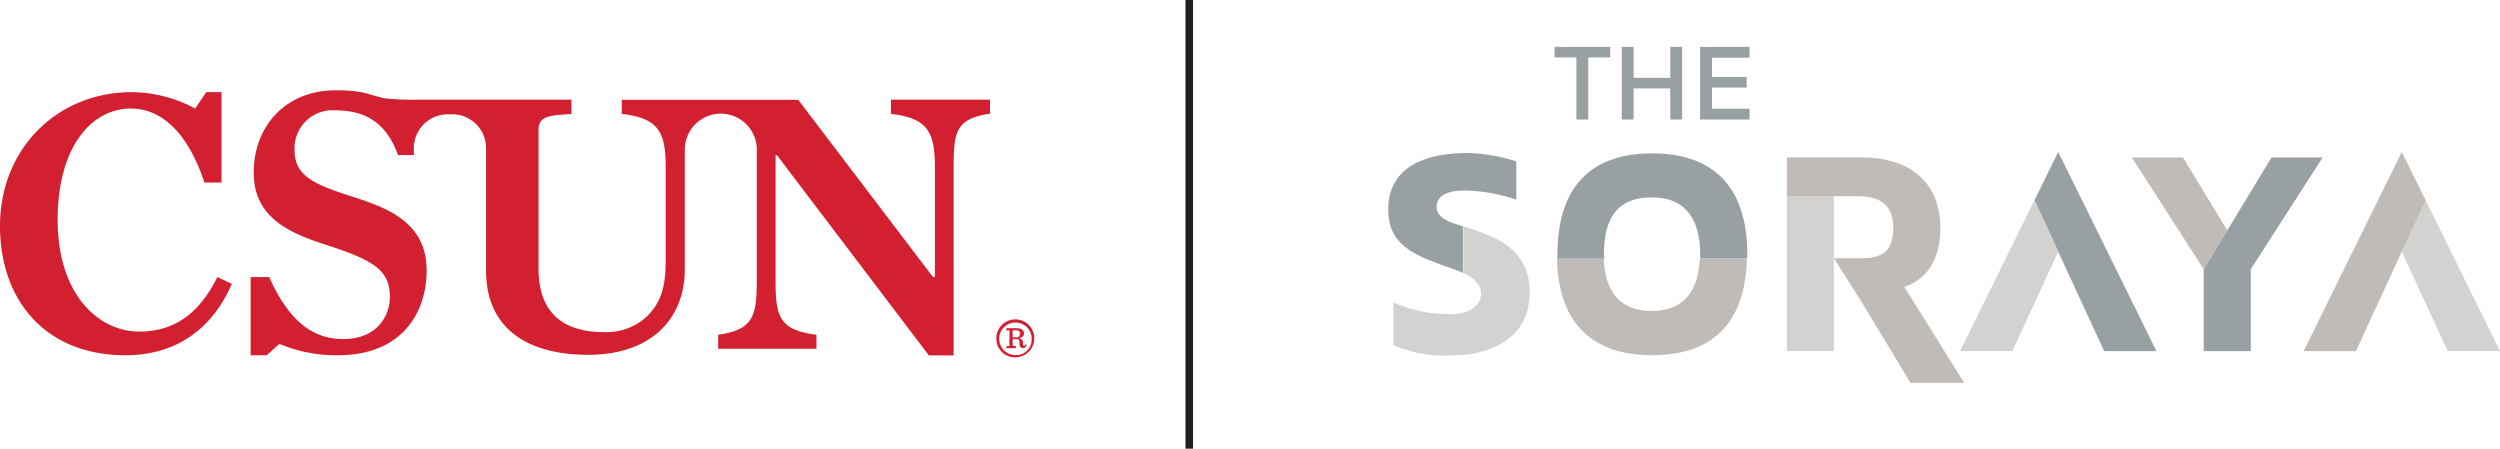 <?xml version="1.0" encoding="UTF-8"?> <svg xmlns="http://www.w3.org/2000/svg" id="Layer_1" data-name="Layer 1" viewBox="0 0 395 70.89"><defs><style>.cls-1{fill:#99a0a3;}.cls-2{fill:#d2d2d1;}.cls-3{fill:#c0bbb7;}.cls-4{fill:#231f20;}.cls-5{fill:#d32031;}</style></defs><title>csun_lockup@1x</title><polygon class="cls-1" points="245.62 7.41 245.62 9.08 249.07 9.08 249.07 18.88 250.94 18.88 250.94 9.08 254.41 9.08 254.41 7.41 245.62 7.41"></polygon><polygon class="cls-1" points="263.9 7.41 263.9 12.3 258.11 12.3 258.11 7.41 256.24 7.41 256.24 18.88 258.11 18.88 258.11 13.97 263.9 13.97 263.9 18.88 265.77 18.88 265.77 7.41 263.9 7.41"></polygon><polygon class="cls-1" points="268.61 7.41 268.61 18.88 276.43 18.88 276.43 17.18 270.49 17.18 270.49 13.84 275.97 13.84 275.97 12.16 270.49 12.16 270.49 9.12 276.43 9.12 276.43 7.41 268.61 7.41"></polygon><polygon class="cls-2" points="289.75 31 282.32 31 282.32 55.48 289.75 55.48 289.75 46.95 289.75 40.83 289.75 31"></polygon><path class="cls-1" d="M253.42,40.18c0-6.47,2.75-9,7.6-9,5.38,0,7.61,3.58,7.61,9,0,.23,0,.44,0,.66h7.44c0-.22,0-.44,0-.66,0-11.5-6.21-15.95-15-15.95-10.7,0-15,6.38-15,16,0,.22,0,.44,0,.66h7.44C253.43,40.62,253.42,40.4,253.42,40.18Z"></path><path class="cls-3" d="M261,56.13c10.46,0,14.83-6.09,15-15.29h-7.44c-.22,6-3.33,8.3-7.59,8.3-5.15,0-7.4-3.3-7.58-8.3H246C246.23,51.84,252.37,56.13,261,56.13Z"></path><path class="cls-1" d="M231.05,35.72c-1.7-.52-4.06-1.18-4.06-3s1.7-2.62,4.46-2.62a27.14,27.14,0,0,1,8.13,1.44V25.49a27.45,27.45,0,0,0-7.74-1.31c-7,0-12.5,2.41-12.5,8.92,0,5.72,4.24,7.3,9.88,9.26.7.25,1.35.5,1.93.77V35.75Z"></path><path class="cls-2" d="M234,46.38c0,2-2,3.24-4.59,3.24a21.41,21.41,0,0,1-9.26-1.84v6.73a19.91,19.91,0,0,0,9,1.66c6.07,0,12.54-2.49,12.54-10,0-7.08-5.74-8.9-10.48-10.42v7.38C232.86,43.94,234,44.92,234,46.38Z"></path><polygon class="cls-1" points="325.2 24.01 321.44 31.64 325.2 39.76 332.46 55.48 340.72 55.48 325.2 24.01"></polygon><polygon class="cls-2" points="309.69 55.48 317.95 55.48 325.2 39.76 321.44 31.64 309.69 55.48"></polygon><polygon class="cls-3" points="379.48 24.01 363.97 55.48 372.23 55.48 379.48 39.76 383.29 31.72 379.48 24.01"></polygon><polygon class="cls-2" points="395 55.48 383.29 31.72 379.48 39.76 386.74 55.48 395 55.48"></polygon><polygon class="cls-3" points="351.91 36.41 344.91 24.88 336.83 24.88 348.19 42.54 351.91 36.41"></polygon><path class="cls-3" d="M300.88,45.33c3.83-1.28,5.7-4.68,5.7-9.31,0-7-4.58-11.15-12.45-11.15h-11.8V31h10.88c2.05,0,5.94.13,5.94,5s-3.19,4.81-5.94,4.81h-3.45L294,47.49l7.86,13h8.48Z"></path><rect class="cls-4" x="187.31" width="1.19" height="70.89"></rect><path class="cls-5" d="M157.42,53.46a3,3,0,1,1,3,3A2.94,2.94,0,0,1,157.42,53.46Zm5.59,0a2.57,2.57,0,1,0-2.58,2.64A2.45,2.45,0,0,0,163,53.46Zm-3,1.2h.49V55H159v-.31h.49V52.19H159v-.33h1.58c.94,0,1.21.42,1.21.82s-.24.67-.88.75v0c.52.08.69.33.73.67l0,.31c0,.18.06.23.14.23s.15,0,.22-.24l.21.08c-.09.3-.27.52-.57.52s-.54-.18-.57-.64v-.3c0-.33-.14-.49-.55-.49H160Zm.49-1.35c.43,0,.65-.21.65-.59s-.19-.53-.61-.53H160v1.12Z"></path><path class="cls-5" d="M140.77,15.75V18c5.69.65,6.94,2.75,6.94,8.31V43.77h-.3l-21.29-28H98.24V18c5.68.65,6.94,2.75,6.94,8.31V41.17c0,4.48-.9,6.7-2.87,8.73a9.33,9.33,0,0,1-6.88,2.57c-6.4,0-10.34-3-10.34-10V20.6c0-2,1.07-2.4,5.2-2.58V15.75H66.05a43.55,43.55,0,0,1-5-.18c-1.24-.19-2.71-.74-3.94-1A23.08,23.08,0,0,0,53,14.27c-7.7,0-12.91,5.5-12.91,13,0,7.36,6,9.69,12,11.6,6.88,2.28,9.51,3.83,9.51,8,0,3.17-2.15,6.7-7.35,6.7-5,0-8.66-3-11.72-9.79H39.6V56.13h2.54l2-1.8a23.21,23.21,0,0,0,9.27,1.8c10.11,0,14-6.76,14-13.4,0-7.41-5.86-9.75-11.36-11.54-6.58-2.09-9.51-3.41-9.51-7.48a6,6,0,0,1,6.34-6.28c4.37,0,8,1.51,10,7.07h2.51V23.41a5.35,5.35,0,0,1,5.71-5.34,5.34,5.34,0,0,1,5.7,5.34V42.78c0,8.79,6.1,13.28,16.15,13.28s15.25-5.8,15.25-13.52V23.41a5.69,5.69,0,0,1,11.37,0V44.52c0,5.68-.77,7.59-6.1,8.37V55.1H129V52.89c-5.74-.72-6.46-2.75-6.46-8.37v-20h.22l24,31.63h3.92V26.28c0-5.56.42-7.54,5.74-8.31V15.75Z"></path><path class="cls-5" d="M22,52.39c-6.33,0-12.89-5.72-12.89-17.65,0-11.63,5.42-17.59,11.56-17.59,5.24,0,9.22,4.4,11.63,11.69H35V14.56H32.59l-1.75,2.59a21.52,21.52,0,0,0-10-2.59C9,14.56,0,23.54,0,35.7,0,47.57,7.29,56.13,19.82,56.13c8.61,0,14-4.78,16.81-11.28l-2.29-1.08C31.51,49.49,27.59,52.39,22,52.39Z"></path><polygon class="cls-1" points="348.19 42.54 348.19 55.48 355.62 55.48 355.62 42.54 366.98 24.88 358.9 24.88 348.19 42.54"></polygon></svg> 
